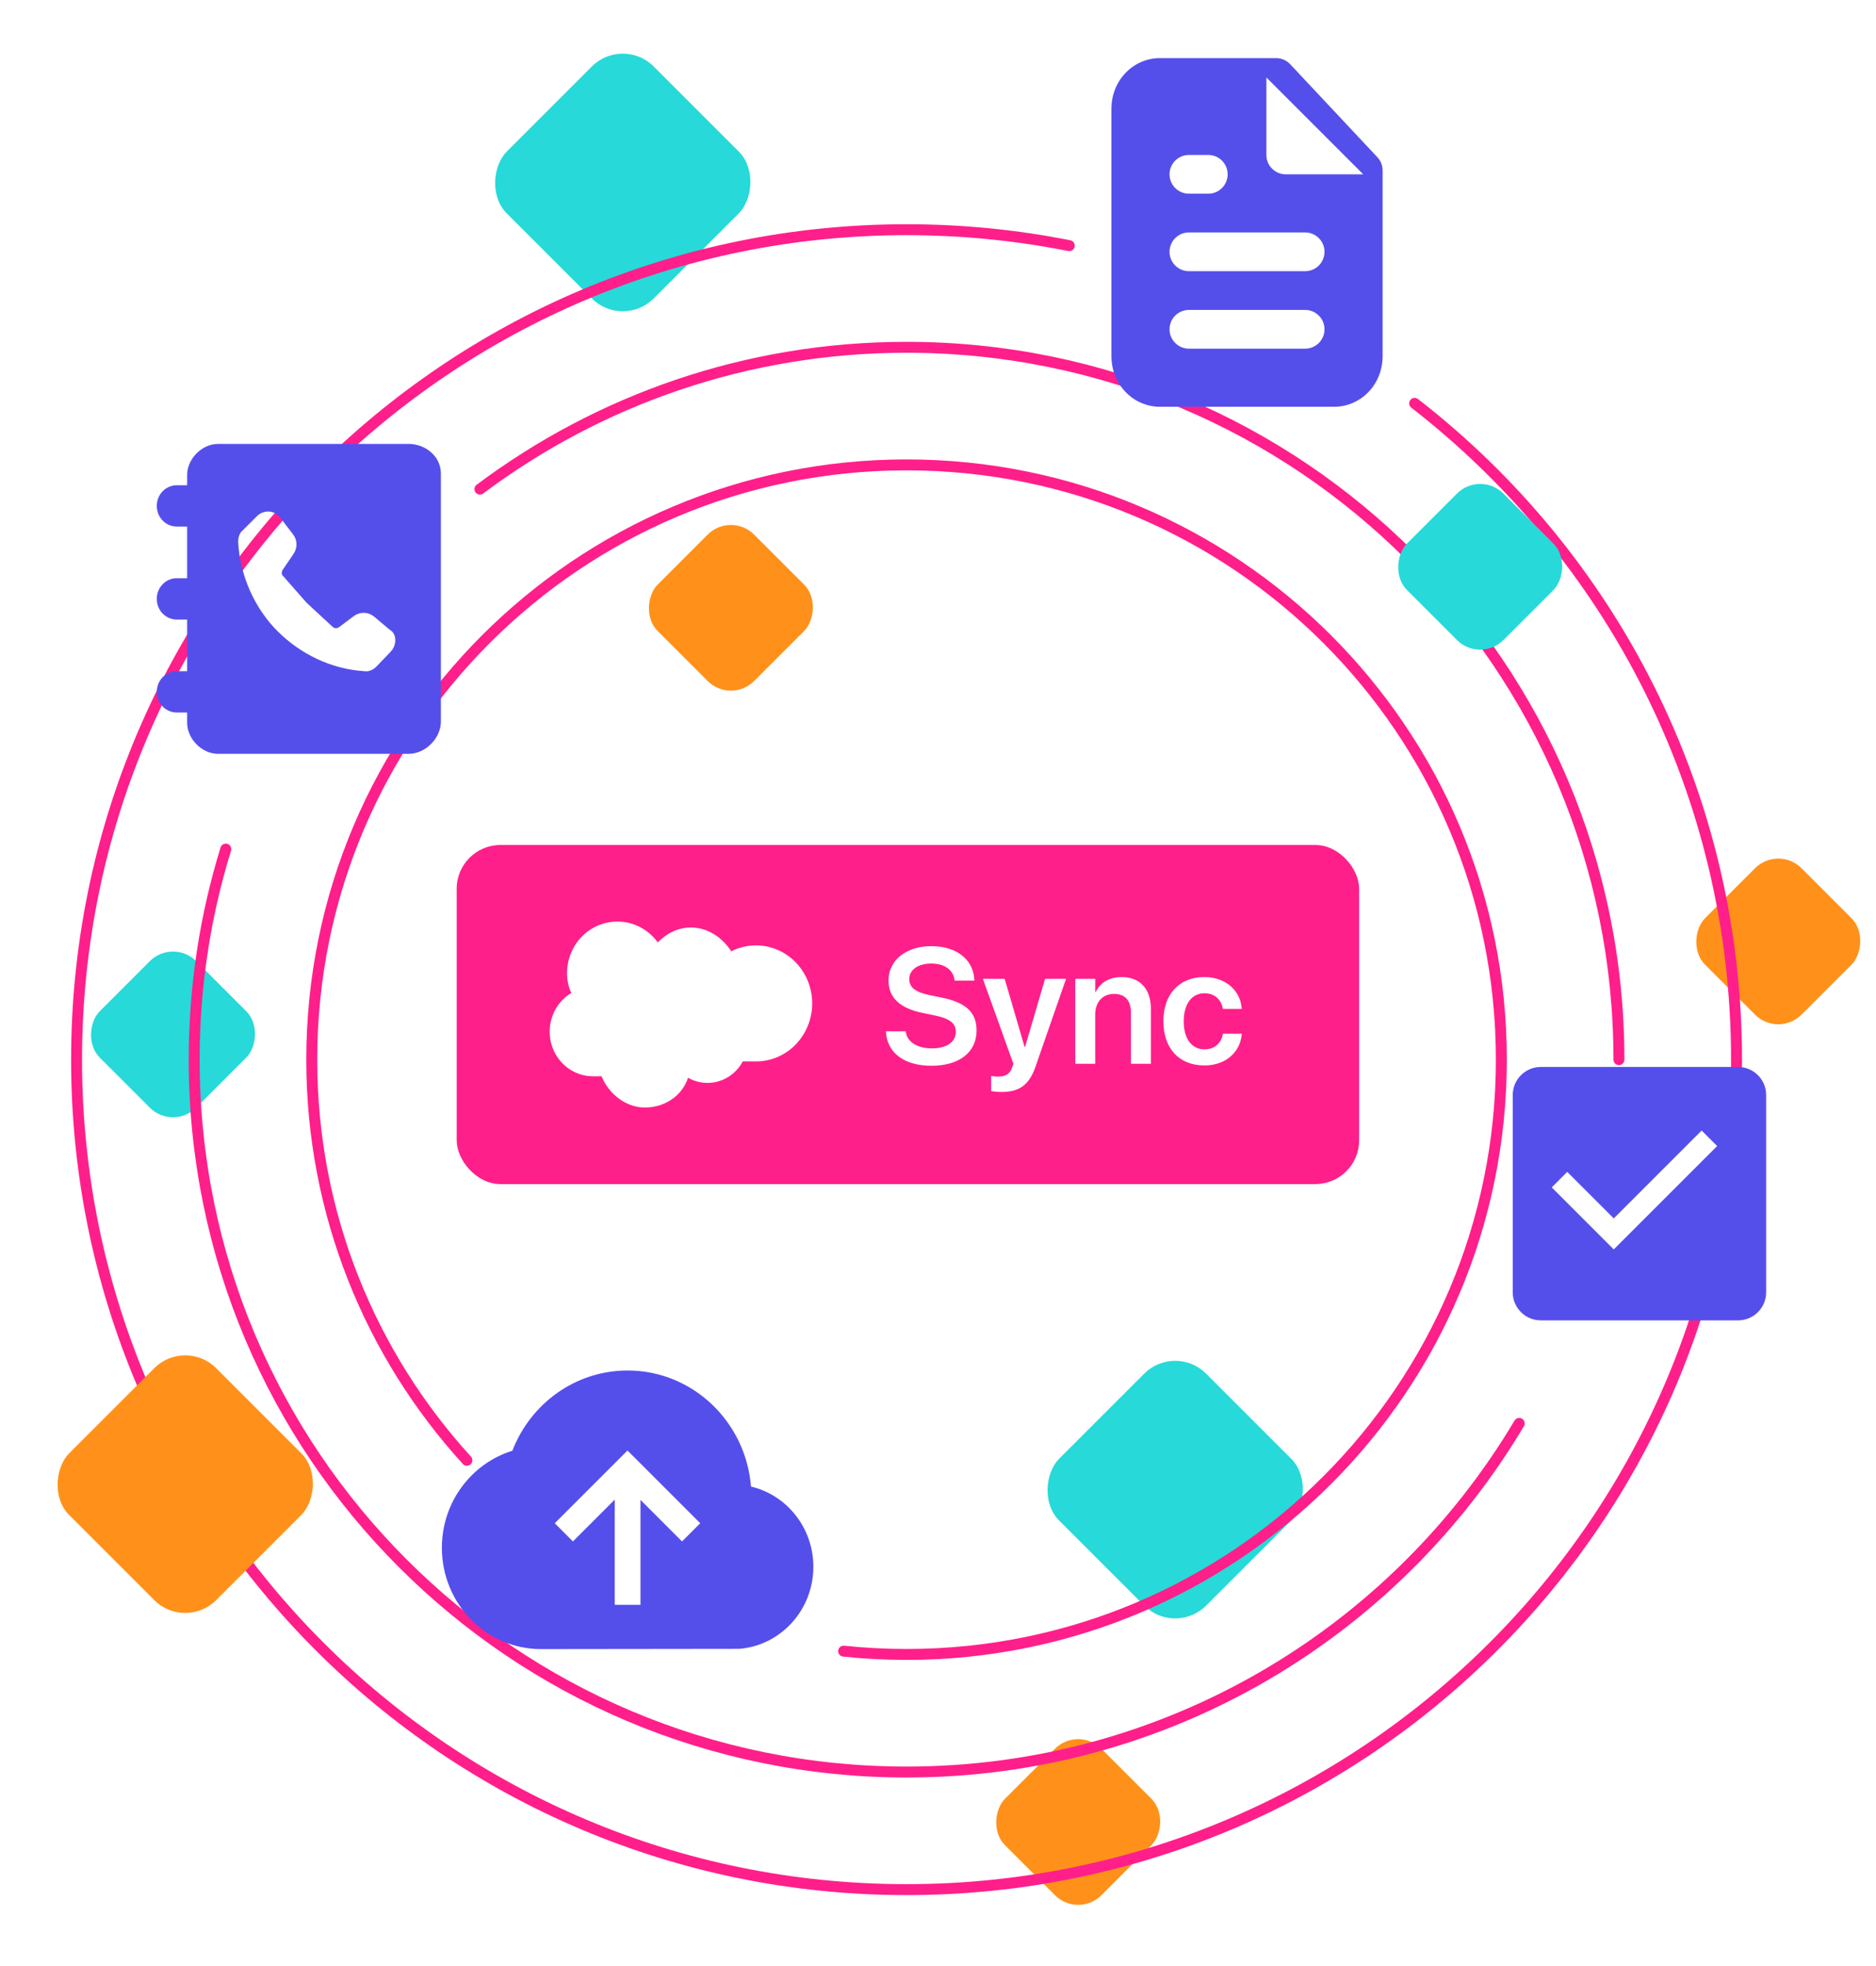 <svg width="686" height="719" viewBox="0 0 686 719" fill="none" xmlns="http://www.w3.org/2000/svg">
<rect x="227.728" y="13" width="75.982" height="75.982" rx="16" transform="rotate(45 227.728 13)" fill="#27D9D9"/>
<rect x="429.728" y="491" width="75.982" height="75.982" rx="16" transform="rotate(45 429.728 491)" fill="#27D9D9"/>
<rect x="650.265" y="309" width="49.872" height="49.872" rx="12" transform="rotate(45 650.265 309)" fill="#FF911A"/>
<rect x="63.265" y="343" width="49.872" height="49.872" rx="12" transform="rotate(45 63.265 343)" fill="#27D9D9"/>
<rect x="394.265" y="631" width="49.872" height="49.872" rx="12" transform="rotate(45 394.265 631)" fill="#FF911A"/>
<g filter="url(#filter0_dd_235_1332)">
<path d="M308.5 586.798C316.058 587.593 323.731 588 331.5 588C451.622 588 549 490.622 549 370.5C549 250.378 451.622 153 331.5 153C211.378 153 114 250.378 114 370.5C114 426.933 135.492 478.345 170.737 517" stroke="#FF1F8A" stroke-width="4" stroke-linecap="round"/>
</g>
<g filter="url(#filter1_dd_235_1332)">
<path d="M592 370.5C592 226.63 475.37 110 331.5 110C272.991 110 218.986 129.289 175.5 161.856M82.567 293.5C75.049 317.836 71 343.695 71 370.5C71 514.37 187.63 631 331.5 631C426.782 631 510.116 579.845 555.536 503.5" stroke="#FF1F8A" stroke-width="4" stroke-linecap="round"/>
</g>
<g filter="url(#filter2_dd_235_1332)">
<path d="M391 72.83C371.76 69.006 351.864 67 331.5 67C163.882 67 28 202.882 28 370.5C28 538.118 163.882 674 331.5 674C499.118 674 635 538.118 635 370.5C635 272.876 588.908 186.018 517.298 130.5" stroke="#FF1F8A" stroke-width="4" stroke-linecap="round"/>
</g>
<rect x="167" y="309" width="330" height="124" rx="16" fill="#FF1F8A"/>
<path d="M240.534 344.616C243.695 341.352 247.911 339.176 252.652 339.176C258.975 339.176 264.244 342.984 267.405 347.88C270.206 346.462 273.282 345.721 276.402 345.714C279.521 345.706 282.601 346.431 285.408 347.835C288.215 349.239 290.676 351.284 292.604 353.815C294.532 356.347 295.877 359.298 296.536 362.446C297.195 365.594 297.152 368.855 296.409 371.983C295.666 375.11 294.243 378.023 292.248 380.498C290.253 382.974 287.739 384.948 284.895 386.272C282.051 387.595 278.953 388.233 275.836 388.136H271.62C269.731 391.668 266.562 394.282 262.808 395.404C259.055 396.525 255.023 396.064 251.599 394.12C249.491 400.648 243.169 405 235.792 405C228.943 405 222.62 400.104 219.986 393.576H216.824C213.341 393.58 209.955 392.396 207.191 390.209C204.426 388.021 202.439 384.952 201.538 381.479C200.637 378.005 200.872 374.322 202.207 371C203.542 367.679 205.902 364.906 208.921 363.112C207.867 360.936 207.34 358.216 207.34 356.04C207.34 345.16 215.77 337 225.781 337C232.104 337 237.373 340.264 240.534 344.616V344.616Z" fill="white"/>
<path d="M340.574 389.732C350.887 389.732 357.098 384.723 357.098 376.842V376.812C357.098 370.221 353.26 366.646 344.471 364.83L339.9 363.893C334.803 362.838 332.488 361.08 332.488 358.092V358.062C332.488 354.693 335.564 352.379 340.516 352.35C345.262 352.35 348.514 354.547 349.012 358.238L349.07 358.59H356.307L356.277 358.092C355.838 350.855 349.803 345.992 340.574 345.992C331.463 345.992 324.93 351.031 324.9 358.473V358.502C324.9 364.801 329.002 368.668 337.322 370.396L341.863 371.334C347.312 372.477 349.51 374.176 349.51 377.34V377.369C349.51 381.002 346.17 383.375 340.838 383.375C335.535 383.375 331.814 381.119 331.258 377.486L331.199 377.135H323.963L323.992 377.574C324.49 385.162 330.877 389.732 340.574 389.732ZM366.18 399.312C372.654 399.312 376.287 396.881 378.66 390.055L389.822 357.945H382.146L374.852 382.789H374.646L367.381 357.945H359.412L370.574 389.029L370.135 390.289C369.197 392.896 367.645 393.688 364.861 393.688C363.836 393.688 362.986 393.541 362.43 393.424V398.99C363.309 399.137 364.773 399.312 366.18 399.312ZM393.191 389H400.486V370.982C400.486 366.5 403.152 363.453 407.342 363.453C411.502 363.453 413.553 365.943 413.553 370.367V389H420.848V368.902C420.848 361.695 416.951 357.301 410.125 357.301C405.408 357.301 402.244 359.469 400.633 362.809H400.486V357.945H393.191V389ZM440.418 389.615C448.27 389.615 453.514 384.693 454.07 378.219L454.1 378.014H447.215L447.156 378.277C446.482 381.529 444.139 383.727 440.447 383.727C435.848 383.727 432.859 379.977 432.859 373.502V373.473C432.859 367.115 435.818 363.219 440.418 363.219C444.285 363.219 446.512 365.65 447.127 368.668L447.186 368.932H454.07L454.041 368.697C453.602 362.486 448.504 357.301 440.33 357.301C431.277 357.301 425.418 363.512 425.418 373.414V373.443C425.418 383.404 431.189 389.615 440.418 389.615Z" fill="white"/>
<path d="M149.417 162.333H79.764C73.625 162.333 68.43 168 68.43 173.667V177.445H64.653C60.639 177.445 57.333 180.75 57.333 185C57.333 189.25 60.639 192.556 64.653 192.556H68.43V211.445H64.653C60.639 211.445 57.333 214.75 57.333 219C57.333 223.25 60.639 226.556 64.653 226.556H68.43V245.445H64.653C60.639 245.445 57.333 248.75 57.333 253C57.333 257.25 60.639 260.556 64.653 260.556H68.43V264.333C68.43 270 73.625 275.667 79.764 275.667H149.417C155.555 275.667 161.222 270 161.222 263.861V173.195C161.222 166.82 155.555 162.333 149.417 162.333V162.333ZM142.805 238.361L137.611 243.792C136.43 244.972 134.778 245.681 133.361 245.445C121.083 244.736 109.75 239.07 101.486 230.806C93.222 222.542 87.792 210.736 87.083 198.222C87.083 196.57 87.555 194.917 88.736 193.972L93.93 188.778C96.292 186.417 100.305 186.417 102.43 189.25L107.153 195.389C108.805 197.514 108.805 200.347 107.389 202.472L103.375 208.375C102.903 209.083 102.903 210.264 103.611 210.736L112.111 220.417L121.555 229.153C122.264 229.861 123.208 229.861 123.917 229.389L129.583 225.139C131.708 223.722 134.542 223.722 136.667 225.375L142.569 230.333C145.167 231.75 145.167 236 142.805 238.361Z" fill="#544FEB"/>
<path fill-rule="evenodd" clip-rule="evenodd" d="M411.445 26.808C414.725 23.309 419.276 21.25 424.125 21.25H466.625C468.583 21.25 470.454 22.06 471.793 23.489L503.668 57.489C504.898 58.802 505.583 60.534 505.583 62.333V130.333C505.583 135.076 503.822 139.708 500.556 143.192C497.275 146.691 492.725 148.75 487.875 148.75H424.125C419.276 148.75 414.725 146.691 411.445 143.192C408.179 139.708 406.417 135.076 406.417 130.333V39.667C406.417 34.925 408.179 30.292 411.445 26.808ZM463.083 28.333V56.667C463.083 60.579 466.255 63.75 470.167 63.75H498.5L463.083 28.333ZM434.75 56.667C430.838 56.667 427.667 59.838 427.667 63.75C427.667 67.662 430.838 70.833 434.75 70.833H441.833C445.745 70.833 448.917 67.662 448.917 63.75C448.917 59.838 445.745 56.667 441.833 56.667H434.75ZM427.667 92.083C427.667 88.171 430.838 85 434.75 85H477.25C481.162 85 484.333 88.171 484.333 92.083C484.333 95.995 481.162 99.167 477.25 99.167H434.75C430.838 99.167 427.667 95.995 427.667 92.083ZM427.667 120.417C427.667 116.505 430.838 113.333 434.75 113.333H477.25C481.162 113.333 484.333 116.505 484.333 120.417C484.333 124.329 481.162 127.5 477.25 127.5H434.75C430.838 127.5 427.667 124.329 427.667 120.417Z" fill="#544FEB"/>
<path fill-rule="evenodd" clip-rule="evenodd" d="M161.583 565.996C161.583 586.456 177.8 603.042 197.805 603.042L270.25 602.954C285.446 601.771 297.417 588.786 297.417 572.942C297.417 558.653 287.68 546.689 274.622 543.611C272.704 519.844 253.234 501.167 229.5 501.167C210.346 501.167 193.97 513.33 187.354 530.516C172.444 535.103 161.583 549.253 161.583 565.996ZM256.053 557.021L249.403 563.67L234.203 548.47V586.846H224.799V548.378L209.506 563.67L202.856 557.021L229.455 530.423L256.053 557.021Z" fill="#544FEB"/>
<path fill-rule="evenodd" clip-rule="evenodd" d="M563.433 390.167C557.764 390.167 553.167 394.763 553.167 400.433V472.567C553.167 478.236 557.763 482.833 563.433 482.833H635.567C641.236 482.833 645.833 478.237 645.833 472.567V400.433C645.833 394.764 641.237 390.167 635.567 390.167H563.433ZM573.094 428.536L567.423 434.207L590.105 456.889L627.908 419.086L622.238 413.415L590.105 445.548L573.094 428.536Z" fill="#544FEB"/>
<rect x="267.265" y="187" width="49.872" height="49.872" rx="12" transform="rotate(45 267.265 187)" fill="#FF911A"/>
<rect x="541.265" y="172" width="49.872" height="49.872" rx="12" transform="rotate(45 541.265 172)" fill="#27D9D9"/>
<rect x="67.728" y="489" width="75.982" height="75.982" rx="16" transform="rotate(45 67.728 489)" fill="#FF911A"/>
<defs>
<filter id="filter0_dd_235_1332" x="86" y="142" width="491" height="491" filterUnits="userSpaceOnUse" color-interpolation-filters="sRGB">
<feFlood flood-opacity="0" result="BackgroundImageFix"/>
<feColorMatrix in="SourceAlpha" type="matrix" values="0 0 0 0 0 0 0 0 0 0 0 0 0 0 0 0 0 0 127 0" result="hardAlpha"/>
<feOffset/>
<feGaussianBlur stdDeviation="0.5"/>
<feColorMatrix type="matrix" values="0 0 0 0 0.086 0 0 0 0 0.094 0 0 0 0 0.098 0 0 0 0.32 0"/>
<feBlend mode="normal" in2="BackgroundImageFix" result="effect1_dropShadow_235_1332"/>
<feColorMatrix in="SourceAlpha" type="matrix" values="0 0 0 0 0 0 0 0 0 0 0 0 0 0 0 0 0 0 127 0" result="hardAlpha"/>
<feOffset dy="17"/>
<feGaussianBlur stdDeviation="13"/>
<feColorMatrix type="matrix" values="0 0 0 0 0.086 0 0 0 0 0.094 0 0 0 0 0.098 0 0 0 0.16 0"/>
<feBlend mode="normal" in2="effect1_dropShadow_235_1332" result="effect2_dropShadow_235_1332"/>
<feBlend mode="normal" in="SourceGraphic" in2="effect2_dropShadow_235_1332" result="shape"/>
</filter>
<filter id="filter1_dd_235_1332" x="43" y="99" width="577" height="577" filterUnits="userSpaceOnUse" color-interpolation-filters="sRGB">
<feFlood flood-opacity="0" result="BackgroundImageFix"/>
<feColorMatrix in="SourceAlpha" type="matrix" values="0 0 0 0 0 0 0 0 0 0 0 0 0 0 0 0 0 0 127 0" result="hardAlpha"/>
<feOffset/>
<feGaussianBlur stdDeviation="0.5"/>
<feColorMatrix type="matrix" values="0 0 0 0 0.086 0 0 0 0 0.094 0 0 0 0 0.098 0 0 0 0.32 0"/>
<feBlend mode="normal" in2="BackgroundImageFix" result="effect1_dropShadow_235_1332"/>
<feColorMatrix in="SourceAlpha" type="matrix" values="0 0 0 0 0 0 0 0 0 0 0 0 0 0 0 0 0 0 127 0" result="hardAlpha"/>
<feOffset dy="17"/>
<feGaussianBlur stdDeviation="13"/>
<feColorMatrix type="matrix" values="0 0 0 0 0.086 0 0 0 0 0.094 0 0 0 0 0.098 0 0 0 0.16 0"/>
<feBlend mode="normal" in2="effect1_dropShadow_235_1332" result="effect2_dropShadow_235_1332"/>
<feBlend mode="normal" in="SourceGraphic" in2="effect2_dropShadow_235_1332" result="shape"/>
</filter>
<filter id="filter2_dd_235_1332" x="0" y="56" width="663" height="663" filterUnits="userSpaceOnUse" color-interpolation-filters="sRGB">
<feFlood flood-opacity="0" result="BackgroundImageFix"/>
<feColorMatrix in="SourceAlpha" type="matrix" values="0 0 0 0 0 0 0 0 0 0 0 0 0 0 0 0 0 0 127 0" result="hardAlpha"/>
<feOffset/>
<feGaussianBlur stdDeviation="0.5"/>
<feColorMatrix type="matrix" values="0 0 0 0 0.086 0 0 0 0 0.094 0 0 0 0 0.098 0 0 0 0.32 0"/>
<feBlend mode="normal" in2="BackgroundImageFix" result="effect1_dropShadow_235_1332"/>
<feColorMatrix in="SourceAlpha" type="matrix" values="0 0 0 0 0 0 0 0 0 0 0 0 0 0 0 0 0 0 127 0" result="hardAlpha"/>
<feOffset dy="17"/>
<feGaussianBlur stdDeviation="13"/>
<feColorMatrix type="matrix" values="0 0 0 0 0.086 0 0 0 0 0.094 0 0 0 0 0.098 0 0 0 0.16 0"/>
<feBlend mode="normal" in2="effect1_dropShadow_235_1332" result="effect2_dropShadow_235_1332"/>
<feBlend mode="normal" in="SourceGraphic" in2="effect2_dropShadow_235_1332" result="shape"/>
</filter>
</defs>
</svg>
